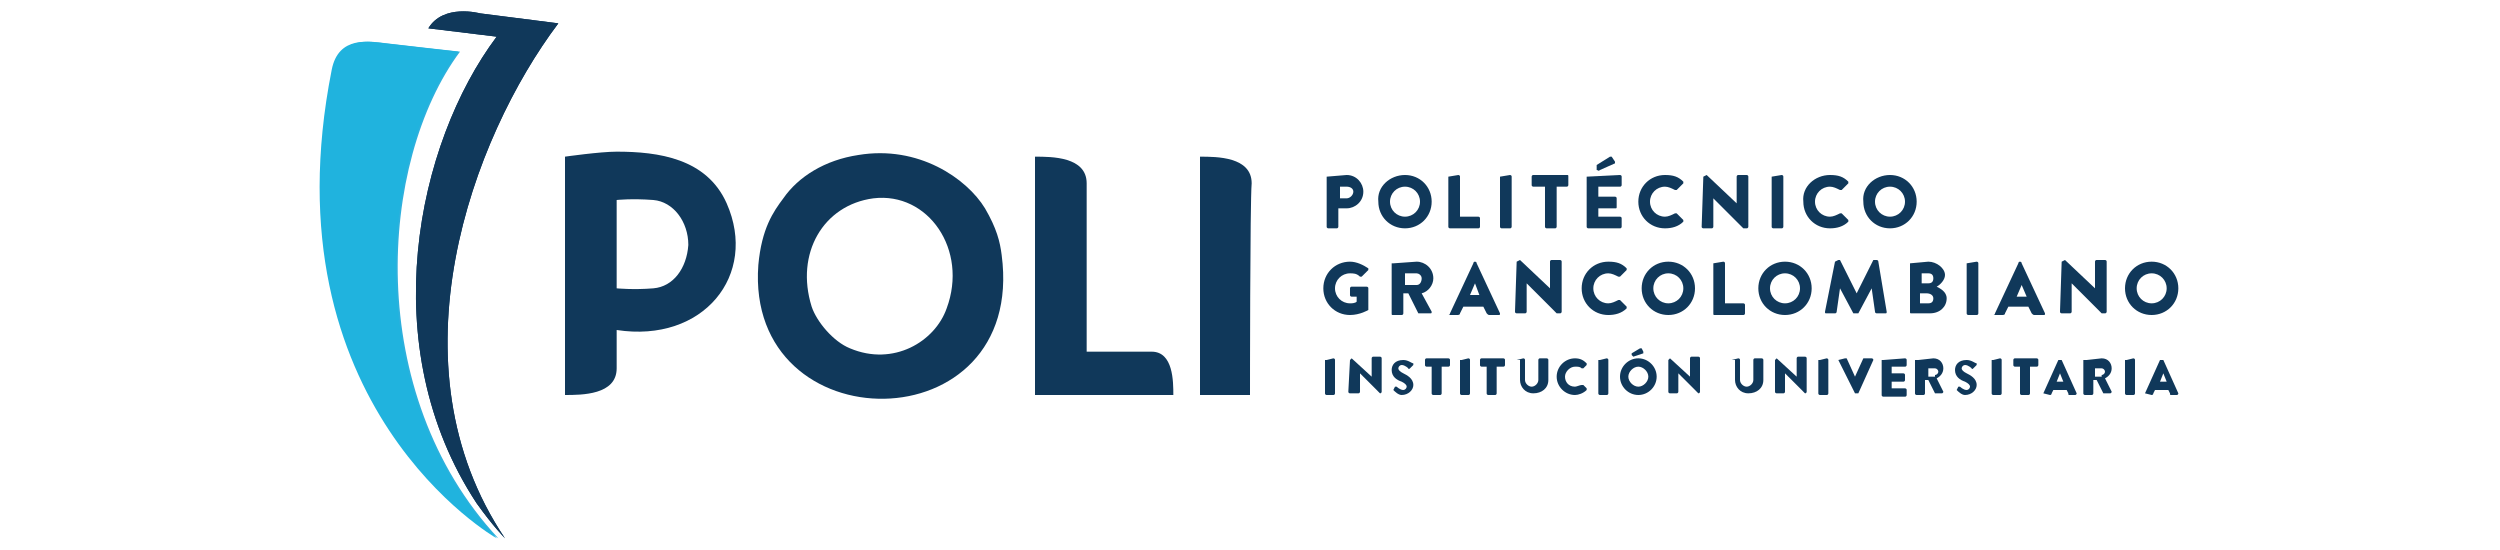 <?xml version="1.0" encoding="utf-8"?>
<!-- Generator: $$$/GeneralStr/196=Adobe Illustrator 27.6.0, SVG Export Plug-In . SVG Version: 6.00 Build 0)  -->
<svg version="1.1" id="Capa_1" xmlns="http://www.w3.org/2000/svg" xmlns:xlink="http://www.w3.org/1999/xlink" x="0px" y="0px"
	 viewBox="0 0 150 33" style="enable-background:new 0 0 150 33;" xml:space="preserve">
<style type="text/css">
	.st0{fill-rule:evenodd;clip-rule:evenodd;fill:#10385A;}
	.st1{fill:#10385A;}
	.st2{fill:#2EB0DD;}
	.st3{fill:#20B3DE;}
</style>
<g>
	<path class="st0" d="M51.5,9.3c3.6-0.6,6.5,1.4,7.6,3.2c0.7,1.2,0.9,2,1,2.8c1.5,11.4-15.4,11.4-14.6,0.6c0.2-2.2,0.9-3.2,1.5-4
		C47.9,10.6,49.5,9.6,51.5,9.3 M48.7,18.4c0.3,0.9,1.3,2.1,2.3,2.5c2.6,1.1,5.1-0.4,5.8-2.4c1.3-3.5-1.1-7-4.4-6.6
		C49.4,12.3,47.7,15.2,48.7,18.4"/>
	<path class="st0" d="M75,23.7h-3V9.4c1,0,3.1,0,3.1,1.6C75,12.1,75,23.7,75,23.7"/>
	<path class="st0" d="M69.1,21.1L69.1,21.1c-0.1,0-0.1,0-0.1,0h-3.8l0-8.9v0V11c0-1.6-2.1-1.6-3.1-1.6v0.4V9.5v14.2h8.3
		C70.4,22.9,70.4,21.1,69.1,21.1"/>
	<path class="st0" d="M43.6,12.2c-1.2-2.7-4.1-3.1-6.6-3.1c0,0,0,0,0,0v0c-1,0-3.1,0.3-3.1,0.3l0,14.3c1,0,3.1,0,3.1-1.6v0
		c0,0,0,0,0,0v-2.3C42.2,20.6,45.5,16.5,43.6,12.2 M39.2,17.3c-1.2,0.1-2.2,0-2.2,0l0-5.3c0,0,0.9-0.1,2.2,0
		c1.2,0.1,2.1,1.3,2.1,2.7C41.2,16.1,40.4,17.2,39.2,17.3"/>
	<path class="st1" d="M29.8,2.2c-4.8,6.4-7.4,18.6-1.2,28c1,1.4,1.7,2.1,1.7,2.1c-7-10.4-2-24,3.2-30.9l-4.7-0.6
		c0,0-2.2-0.6-3.1,0.9L29.8,2.2z"/>
	<path class="st2" d="M29.9,32.3c-8.1-8.7-7.2-22.6-2.3-29.2c0,0-3.6-0.4-4.4-0.5c-0.9-0.1-2.8-0.5-3.2,1.6
		C15.9,24.4,29.9,32.3,29.9,32.3"/>
	<path class="st1" d="M79.6,10.6C79.6,10.6,79.7,10.5,79.6,10.6l1.2-0.1c0.6,0,1,0.5,1,1c0,0.6-0.5,1-1,1h-0.5v1.1
		c0,0,0,0.1-0.1,0.1h-0.5c0,0-0.1,0-0.1-0.1V10.6z M80.8,11.9c0.2,0,0.4-0.2,0.4-0.4c0-0.2-0.2-0.3-0.4-0.3h-0.4v0.7H80.8z"/>
	<path class="st1" d="M84.3,10.5c0.9,0,1.6,0.7,1.6,1.6c0,0.9-0.7,1.6-1.6,1.6c-0.9,0-1.6-0.7-1.6-1.6
		C82.6,11.2,83.4,10.5,84.3,10.5 M84.3,13c0.5,0,0.9-0.4,0.9-0.9c0-0.5-0.4-0.9-0.9-0.9c-0.5,0-0.9,0.4-0.9,0.9
		C83.4,12.6,83.8,13,84.3,13"/>
	<path class="st1" d="M86.9,10.6C86.9,10.6,87,10.5,86.9,10.6l0.6-0.1c0,0,0.1,0,0.1,0.1V13h1.1c0,0,0.1,0,0.1,0.1v0.5
		c0,0,0,0.1-0.1,0.1H87c0,0-0.1,0-0.1-0.1V10.6z"/>
	<path class="st1" d="M90,10.6C90,10.6,90,10.5,90,10.6l0.6-0.1c0,0,0.1,0,0.1,0.1v3c0,0,0,0.1-0.1,0.1h-0.5c0,0-0.1,0-0.1-0.1V10.6
		z"/>
	<path class="st1" d="M92.6,11.2H92c0,0-0.1,0-0.1-0.1v-0.5c0,0,0-0.1,0.1-0.1h2c0.1,0,0.1,0,0.1,0.1v0.5c0,0,0,0.1-0.1,0.1h-0.6
		v2.4c0,0,0,0.1-0.1,0.1h-0.5c0,0-0.1,0-0.1-0.1V11.2z"/>
	<path class="st1" d="M95.2,10.6C95.2,10.6,95.3,10.5,95.2,10.6l2-0.1c0,0,0.1,0,0.1,0.1v0.5c0,0,0,0.1-0.1,0.1h-1.3v0.6h1
		c0,0,0.1,0,0.1,0.1v0.5c0,0.1,0,0.1-0.1,0.1h-1V13h1.3c0,0,0.1,0,0.1,0.1v0.5c0,0,0,0.1-0.1,0.1h-1.9c0,0-0.1,0-0.1-0.1V10.6z
		 M95.8,10.2L95.8,10c0,0,0-0.1,0-0.1l0.8-0.5c0,0,0.1,0,0.1,0l0.2,0.3c0,0.1,0,0.1,0,0.1L96,10.2C95.9,10.3,95.9,10.2,95.8,10.2"/>
	<path class="st1" d="M99.9,10.5c0.5,0,0.8,0.1,1.1,0.4c0,0,0,0.1,0,0.1l-0.4,0.4c0,0-0.1,0-0.1,0c-0.2-0.1-0.4-0.2-0.6-0.2
		c-0.5,0-0.9,0.4-0.9,0.9c0,0.5,0.4,0.9,0.9,0.9c0.2,0,0.4-0.1,0.6-0.2c0,0,0.1,0,0.1,0l0.4,0.4c0,0,0,0.1,0,0.1
		c-0.3,0.3-0.7,0.4-1.1,0.4c-0.9,0-1.6-0.7-1.6-1.6C98.3,11.2,99,10.5,99.9,10.5"/>
	<path class="st1" d="M102.2,10.6C102.2,10.5,102.2,10.5,102.2,10.6l0.2-0.1l1.8,1.7h0v-1.6c0,0,0-0.1,0.1-0.1h0.5
		c0,0,0.1,0,0.1,0.1v3c0,0,0,0.1-0.1,0.1h-0.1c0,0-0.1,0-0.1,0l-1.8-1.8h0v1.7c0,0,0,0.1-0.1,0.1h-0.5c0,0-0.1,0-0.1-0.1L102.2,10.6
		z"/>
	<path class="st1" d="M106.3,10.6C106.3,10.6,106.4,10.5,106.3,10.6l0.6-0.1c0,0,0.1,0,0.1,0.1v3c0,0,0,0.1-0.1,0.1h-0.5
		c0,0-0.1,0-0.1-0.1V10.6z"/>
	<path class="st1" d="M109.8,10.5c0.5,0,0.8,0.1,1.1,0.4c0,0,0,0.1,0,0.1l-0.4,0.4c0,0-0.1,0-0.1,0c-0.2-0.1-0.4-0.2-0.6-0.2
		c-0.5,0-0.9,0.4-0.9,0.9c0,0.5,0.4,0.9,0.9,0.9c0.2,0,0.4-0.1,0.6-0.2c0,0,0.1,0,0.1,0l0.4,0.4c0,0,0,0.1,0,0.1
		c-0.3,0.3-0.7,0.4-1.1,0.4c-0.9,0-1.6-0.7-1.6-1.6C108.1,11.2,108.9,10.5,109.8,10.5"/>
	<path class="st1" d="M113.4,10.5c0.9,0,1.6,0.7,1.6,1.6c0,0.9-0.7,1.6-1.6,1.6c-0.9,0-1.6-0.7-1.6-1.6
		C111.7,11.2,112.5,10.5,113.4,10.5 M113.4,13c0.5,0,0.9-0.4,0.9-0.9c0-0.5-0.4-0.9-0.9-0.9c-0.5,0-0.9,0.4-0.9,0.9
		C112.5,12.6,112.9,13,113.4,13"/>
	<path class="st1" d="M81,15.7c0.4,0,0.8,0.2,1.1,0.4c0,0,0,0.1,0,0.1l-0.4,0.4c0,0-0.1,0-0.1,0c-0.2-0.2-0.4-0.2-0.6-0.2
		c-0.5,0-0.9,0.4-0.9,0.9c0,0.5,0.4,0.9,0.9,0.9c0.1,0,0.3,0,0.4-0.1v-0.3h-0.3c0,0-0.1,0-0.1-0.1v-0.4c0,0,0-0.1,0.1-0.1h0.9
		c0,0,0.1,0,0.1,0.1l0,1.2c0,0,0,0.1,0,0.1c0,0-0.5,0.3-1.1,0.3c-0.9,0-1.6-0.7-1.6-1.6C79.4,16.4,80.1,15.7,81,15.7"/>
	<path class="st1" d="M83.6,15.8C83.6,15.8,83.7,15.7,83.6,15.8l1.4-0.1c0.5,0,1,0.4,1,1c0,0.4-0.3,0.8-0.7,0.9l0.6,1.1
		c0,0.1,0,0.1-0.1,0.1h-0.6c0,0-0.1,0-0.1,0l-0.6-1.2h-0.3v1.2c0,0,0,0.1-0.1,0.1h-0.5c-0.1,0-0.1,0-0.1-0.1V15.8z M85,17.1
		c0.2,0,0.3-0.2,0.3-0.4c0-0.2-0.2-0.3-0.3-0.3h-0.7v0.7H85z"/>
	<path class="st1" d="M87,18.8l1.4-3c0,0,0-0.1,0.1-0.1h0c0,0,0.1,0,0.1,0.1l1.4,3c0,0.1,0,0.1-0.1,0.1h-0.5c-0.1,0-0.1,0-0.2-0.1
		l-0.2-0.4h-1.2l-0.2,0.4c0,0.1-0.1,0.1-0.2,0.1h-0.5C87,18.9,87,18.8,87,18.8 M88.8,17.8L88.5,17h0l-0.3,0.7H88.8z"/>
	<path class="st1" d="M91,15.7C91,15.7,91,15.7,91,15.7l0.2-0.1l1.8,1.7h0v-1.6c0,0,0-0.1,0.1-0.1h0.5c0,0,0.1,0,0.1,0.1v3
		c0,0,0,0.1-0.1,0.1h-0.1c0,0,0,0-0.1,0l-1.8-1.8h0v1.7c0,0,0,0.1-0.1,0.1h-0.5c0,0-0.1,0-0.1-0.1L91,15.7z"/>
	<path class="st1" d="M96.5,15.7c0.5,0,0.8,0.1,1.1,0.4c0,0,0,0.1,0,0.1l-0.4,0.4c0,0-0.1,0-0.1,0c-0.2-0.1-0.4-0.2-0.6-0.2
		c-0.5,0-0.9,0.4-0.9,0.9c0,0.5,0.4,0.9,0.9,0.9c0.2,0,0.4-0.1,0.6-0.2c0,0,0.1,0,0.1,0l0.4,0.4c0,0,0,0.1,0,0.1
		c-0.3,0.3-0.7,0.4-1.1,0.4c-0.9,0-1.6-0.7-1.6-1.6C94.9,16.4,95.6,15.7,96.5,15.7"/>
	<path class="st1" d="M100.1,15.7c0.9,0,1.6,0.7,1.6,1.6c0,0.9-0.7,1.6-1.6,1.6c-0.9,0-1.6-0.7-1.6-1.6
		C98.5,16.4,99.2,15.7,100.1,15.7 M100.1,18.2c0.5,0,0.9-0.4,0.9-0.9c0-0.5-0.4-0.9-0.9-0.9c-0.5,0-0.9,0.4-0.9,0.9
		C99.2,17.8,99.6,18.2,100.1,18.2"/>
	<path class="st1" d="M102.8,15.8C102.8,15.8,102.9,15.7,102.8,15.8l0.6-0.1c0,0,0.1,0,0.1,0.1v2.4h1.1c0,0,0.1,0,0.1,0.1v0.5
		c0,0,0,0.1-0.1,0.1h-1.7c-0.1,0-0.1,0-0.1-0.1V15.8z"/>
	<path class="st1" d="M107.1,15.7c0.9,0,1.6,0.7,1.6,1.6c0,0.9-0.7,1.6-1.6,1.6c-0.9,0-1.6-0.7-1.6-1.6
		C105.5,16.4,106.2,15.7,107.1,15.7 M107.1,18.2c0.5,0,0.9-0.4,0.9-0.9c0-0.5-0.4-0.9-0.9-0.9c-0.5,0-0.9,0.4-0.9,0.9
		C106.2,17.8,106.6,18.2,107.1,18.2"/>
	<path class="st1" d="M110.1,15.7C110.1,15.7,110.2,15.7,110.1,15.7l0.2-0.1c0,0,0.1,0,0.1,0l1,2h0l1-2c0,0,0.1,0,0.1,0h0.1
		c0,0,0.1,0,0.1,0.1l0.5,3c0,0.1,0,0.1-0.1,0.1h-0.5c0,0-0.1,0-0.1-0.1l-0.2-1.4h0l-0.8,1.5c0,0-0.1,0-0.1,0h-0.1c0,0-0.1,0-0.1,0
		l-0.8-1.5h0l-0.2,1.4c0,0,0,0.1-0.1,0.1h-0.5c-0.1,0-0.1,0-0.1-0.1L110.1,15.7z"/>
	<path class="st1" d="M114.6,15.8C114.6,15.8,114.6,15.7,114.6,15.8l1.1-0.1c0.5,0,1,0.4,1,0.8c0,0.3-0.3,0.6-0.5,0.7
		c0.2,0.1,0.6,0.3,0.6,0.7c0,0.5-0.4,0.9-1,0.9h-1.1c-0.1,0-0.1,0-0.1-0.1V15.8z M115.7,17c0.2,0,0.3-0.1,0.3-0.3
		c0-0.2-0.1-0.3-0.3-0.3h-0.4V17H115.7z M115.7,18.2c0.2,0,0.3-0.1,0.3-0.3c0-0.2-0.2-0.3-0.4-0.3h-0.4v0.6H115.7z"/>
	<path class="st1" d="M118,15.8C118,15.8,118,15.7,118,15.8l0.6-0.1c0,0,0.1,0,0.1,0.1v3c0,0,0,0.1-0.1,0.1h-0.5c0,0-0.1,0-0.1-0.1
		V15.8z"/>
	<path class="st1" d="M119.7,18.8l1.4-3c0,0,0-0.1,0.1-0.1h0c0,0,0.1,0,0.1,0.1l1.4,3c0,0.1,0,0.1-0.1,0.1h-0.5
		c-0.1,0-0.1,0-0.2-0.1l-0.2-0.4h-1.2l-0.2,0.4c0,0.1-0.1,0.1-0.2,0.1h-0.5C119.7,18.9,119.7,18.8,119.7,18.8 M121.6,17.8l-0.3-0.7
		h0l-0.3,0.7H121.6z"/>
	<path class="st1" d="M123.7,15.7C123.7,15.7,123.8,15.7,123.7,15.7l0.2-0.1l1.8,1.7h0v-1.6c0,0,0-0.1,0.1-0.1h0.5
		c0,0,0.1,0,0.1,0.1v3c0,0,0,0.1-0.1,0.1h-0.1c0,0-0.1,0-0.1,0l-1.8-1.8h0v1.7c0,0,0,0.1-0.1,0.1h-0.5c0,0-0.1,0-0.1-0.1L123.7,15.7
		z"/>
	<path class="st1" d="M129.1,15.7c0.9,0,1.6,0.7,1.6,1.6c0,0.9-0.7,1.6-1.6,1.6c-0.9,0-1.6-0.7-1.6-1.6
		C127.5,16.4,128.2,15.7,129.1,15.7 M129.1,18.2c0.5,0,0.9-0.4,0.9-0.9c0-0.5-0.4-0.9-0.9-0.9c-0.5,0-0.9,0.4-0.9,0.9
		C128.2,17.8,128.6,18.2,129.1,18.2"/>
	<path class="st1" d="M79.6,21.6C79.6,21.6,79.6,21.6,79.6,21.6l0.4-0.1c0,0,0.1,0,0.1,0.1v2c0,0,0,0.1-0.1,0.1h-0.4
		c0,0-0.1,0-0.1-0.1V21.6z"/>
	<path class="st1" d="M81,21.6C81,21.6,81,21.5,81,21.6l0.1-0.1l1.2,1.1h0v-1.1c0,0,0-0.1,0.1-0.1h0.4c0,0,0.1,0,0.1,0.1v2
		c0,0,0,0.1-0.1,0.1h0c0,0,0,0,0,0l-1.2-1.2h0v1.1c0,0,0,0.1-0.1,0.1H81c0,0-0.1,0-0.1-0.1L81,21.6z"/>
	<path class="st1" d="M83.6,23.4l0.1-0.2c0,0,0.1,0,0.1,0c0,0,0.2,0.2,0.4,0.2c0.1,0,0.2-0.1,0.2-0.2c0-0.1-0.1-0.2-0.3-0.3
		c-0.3-0.1-0.6-0.3-0.6-0.7c0-0.3,0.2-0.6,0.7-0.6c0.3,0,0.5,0.2,0.6,0.2c0,0,0,0.1,0,0.1l-0.2,0.2c0,0-0.1,0.1-0.1,0
		c0,0-0.2-0.2-0.4-0.2c-0.1,0-0.2,0.1-0.2,0.2c0,0.1,0.1,0.2,0.3,0.3c0.2,0.1,0.6,0.3,0.6,0.7c0,0.3-0.3,0.6-0.7,0.6
		C83.9,23.7,83.7,23.5,83.6,23.4C83.6,23.4,83.6,23.4,83.6,23.4"/>
	<path class="st1" d="M86,22h-0.4c0,0-0.1,0-0.1-0.1v-0.3c0,0,0-0.1,0.1-0.1h1.3c0,0,0.1,0,0.1,0.1v0.3c0,0,0,0.1-0.1,0.1h-0.4v1.6
		c0,0,0,0.1-0.1,0.1h-0.4c0,0-0.1,0-0.1-0.1V22z"/>
	<path class="st1" d="M87.7,21.6C87.7,21.6,87.7,21.6,87.7,21.6l0.4-0.1c0,0,0.1,0,0.1,0.1v2c0,0,0,0.1-0.1,0.1h-0.4
		c0,0-0.1,0-0.1-0.1V21.6z"/>
	<path class="st1" d="M89.3,22h-0.4c0,0-0.1,0-0.1-0.1v-0.3c0,0,0-0.1,0.1-0.1h1.3c0,0,0.1,0,0.1,0.1v0.3c0,0,0,0.1-0.1,0.1h-0.4
		v1.6c0,0,0,0.1-0.1,0.1h-0.4c0,0-0.1,0-0.1-0.1V22z"/>
	<path class="st1" d="M91,21.6C91,21.6,91,21.6,91,21.6l0.4-0.1c0,0,0.1,0,0.1,0.1v1.2c0,0.2,0.2,0.4,0.4,0.4c0.2,0,0.4-0.2,0.4-0.4
		v-1.2c0,0,0-0.1,0.1-0.1h0.4c0,0,0.1,0,0.1,0.1v1.2c0,0.5-0.4,0.8-0.9,0.8c-0.5,0-0.8-0.4-0.8-0.8V21.6z"/>
	<path class="st1" d="M94.5,21.5c0.3,0,0.5,0.1,0.7,0.3c0,0,0,0.1,0,0.1L95,22.1c0,0-0.1,0-0.1,0C94.8,22,94.7,22,94.5,22
		c-0.3,0-0.6,0.3-0.6,0.6c0,0.3,0.2,0.6,0.6,0.6c0.1,0,0.3-0.1,0.4-0.1c0,0,0.1,0,0.1,0l0.2,0.2c0,0,0,0.1,0,0.1
		c-0.2,0.2-0.5,0.3-0.7,0.3c-0.6,0-1.1-0.5-1.1-1.1C93.4,22,93.9,21.5,94.5,21.5"/>
	<path class="st1" d="M96,21.6C96,21.6,96,21.6,96,21.6l0.4-0.1c0,0,0.1,0,0.1,0.1v2c0,0,0,0.1-0.1,0.1H96c0,0-0.1,0-0.1-0.1V21.6z"
		/>
	<path class="st1" d="M98.3,21.5c0.6,0,1.1,0.5,1.1,1.1c0,0.6-0.5,1.1-1.1,1.1c-0.6,0-1.1-0.5-1.1-1.1C97.2,22,97.7,21.5,98.3,21.5
		 M98.3,23.2c0.3,0,0.6-0.3,0.6-0.6c0-0.3-0.3-0.6-0.6-0.6c-0.3,0-0.6,0.3-0.6,0.6C97.7,22.9,98,23.2,98.3,23.2 M98,21.4l-0.1-0.1
		c0,0,0,0,0-0.1l0.5-0.3c0,0,0.1,0,0.1,0l0.1,0.2c0,0,0,0.1,0,0.1L98,21.4C98,21.4,98,21.4,98,21.4"/>
	<path class="st1" d="M100.1,21.6C100.1,21.6,100.2,21.5,100.1,21.6l0.1-0.1l1.2,1.1h0v-1.1c0,0,0-0.1,0.1-0.1h0.4
		c0,0,0.1,0,0.1,0.1v2c0,0,0,0.1-0.1,0.1h0c0,0,0,0,0,0l-1.2-1.2h0v1.1c0,0,0,0.1-0.1,0.1h-0.4c0,0-0.1,0-0.1-0.1L100.1,21.6z"/>
	<path class="st1" d="M103.9,21.6C103.9,21.6,103.9,21.6,103.9,21.6l0.4-0.1c0,0,0.1,0,0.1,0.1v1.2c0,0.2,0.2,0.4,0.4,0.4
		c0.2,0,0.4-0.2,0.4-0.4v-1.2c0,0,0-0.1,0.1-0.1h0.4c0,0,0.1,0,0.1,0.1v1.2c0,0.5-0.4,0.8-0.9,0.8c-0.5,0-0.8-0.4-0.8-0.8V21.6z"/>
	<path class="st1" d="M106.5,21.6C106.5,21.6,106.5,21.5,106.5,21.6l0.1-0.1l1.2,1.1h0v-1.1c0,0,0-0.1,0.1-0.1h0.4
		c0,0,0.1,0,0.1,0.1v2c0,0,0,0.1-0.1,0.1h0c0,0,0,0,0,0l-1.2-1.2h0v1.1c0,0,0,0.1-0.1,0.1h-0.4c0,0-0.1,0-0.1-0.1L106.5,21.6z"/>
	<path class="st1" d="M109.2,21.6C109.2,21.6,109.2,21.6,109.2,21.6l0.4-0.1c0,0,0.1,0,0.1,0.1v2c0,0,0,0.1-0.1,0.1h-0.4
		c0,0-0.1,0-0.1-0.1V21.6z"/>
	<path class="st1" d="M110.3,21.6C110.3,21.6,110.3,21.6,110.3,21.6l0.4-0.1c0,0,0,0,0.1,0l0.5,1.1h0l0.5-1.1c0,0,0,0,0.1,0h0.4
		c0,0,0.1,0,0.1,0.1l-0.9,2c0,0,0,0-0.1,0h0c0,0,0,0-0.1,0L110.3,21.6z"/>
	<path class="st1" d="M113,21.6C113,21.6,113,21.6,113,21.6l1.3-0.1c0,0,0.1,0,0.1,0.1v0.3c0,0,0,0.1-0.1,0.1h-0.8v0.4h0.7
		c0,0,0.1,0,0.1,0.1v0.3c0,0,0,0.1-0.1,0.1h-0.7v0.4h0.8c0,0,0.1,0,0.1,0.1v0.3c0,0,0,0.1-0.1,0.1H113c0,0-0.1,0-0.1-0.1V21.6z"/>
	<path class="st1" d="M115.1,21.6C115.1,21.6,115.2,21.6,115.1,21.6l0.9-0.1c0.4,0,0.6,0.3,0.6,0.6c0,0.3-0.2,0.5-0.4,0.6l0.4,0.8
		c0,0,0,0.1-0.1,0.1h-0.4c0,0,0,0,0,0l-0.4-0.8h-0.2v0.8c0,0,0,0.1-0.1,0.1h-0.4c0,0-0.1,0-0.1-0.1V21.6z M116.1,22.5
		c0.1,0,0.2-0.1,0.2-0.2c0-0.1-0.1-0.2-0.2-0.2h-0.4v0.5H116.1z"/>
	<path class="st1" d="M117.4,23.4l0.1-0.2c0,0,0.1,0,0.1,0c0,0,0.2,0.2,0.4,0.2c0.1,0,0.2-0.1,0.2-0.2c0-0.1-0.1-0.2-0.3-0.3
		c-0.3-0.1-0.6-0.3-0.6-0.7c0-0.3,0.2-0.6,0.7-0.6c0.3,0,0.5,0.2,0.6,0.2c0,0,0,0.1,0,0.1l-0.2,0.2c0,0-0.1,0.1-0.1,0
		c0,0-0.2-0.2-0.4-0.2c-0.1,0-0.2,0.1-0.2,0.2c0,0.1,0.1,0.2,0.3,0.3c0.2,0.1,0.6,0.3,0.6,0.7c0,0.3-0.3,0.6-0.7,0.6
		C117.7,23.7,117.5,23.5,117.4,23.4C117.4,23.4,117.4,23.4,117.4,23.4"/>
	<path class="st1" d="M119.6,21.6C119.6,21.6,119.6,21.6,119.6,21.6l0.4-0.1c0,0,0.1,0,0.1,0.1v2c0,0,0,0.1-0.1,0.1h-0.4
		c0,0-0.1,0-0.1-0.1V21.6z"/>
	<path class="st1" d="M121.3,22h-0.4c0,0-0.1,0-0.1-0.1v-0.3c0,0,0-0.1,0.1-0.1h1.3c0,0,0.1,0,0.1,0.1v0.3c0,0,0,0.1-0.1,0.1h-0.4
		v1.6c0,0,0,0.1-0.1,0.1h-0.4c0,0-0.1,0-0.1-0.1V22z"/>
	<path class="st1" d="M122.6,23.6l0.9-2c0,0,0,0,0.1,0h0c0,0,0,0,0.1,0l0.9,2c0,0,0,0.1-0.1,0.1h-0.3c-0.1,0-0.1,0-0.1-0.1l-0.1-0.2
		h-0.8l-0.1,0.2c0,0,0,0.1-0.1,0.1L122.6,23.6C122.6,23.6,122.5,23.6,122.6,23.6 M123.8,22.9l-0.2-0.5h0l-0.2,0.5H123.8z"/>
	<path class="st1" d="M125.2,21.6C125.2,21.6,125.2,21.6,125.2,21.6l0.9-0.1c0.4,0,0.6,0.3,0.6,0.6c0,0.3-0.2,0.5-0.4,0.6l0.4,0.8
		c0,0,0,0.1-0.1,0.1h-0.4c0,0,0,0,0,0l-0.4-0.8h-0.2v0.8c0,0,0,0.1-0.1,0.1h-0.4c0,0-0.1,0-0.1-0.1V21.6z M126.1,22.5
		c0.1,0,0.2-0.1,0.2-0.2c0-0.1-0.1-0.2-0.2-0.2h-0.4v0.5H126.1z"/>
	<path class="st1" d="M127.6,21.6C127.6,21.6,127.6,21.6,127.6,21.6l0.4-0.1c0,0,0.1,0,0.1,0.1v2c0,0,0,0.1-0.1,0.1h-0.4
		c0,0-0.1,0-0.1-0.1V21.6z"/>
	<path class="st1" d="M128.7,23.6l0.9-2c0,0,0,0,0.1,0h0c0,0,0,0,0.1,0l0.9,2c0,0,0,0.1-0.1,0.1h-0.3c-0.1,0-0.1,0-0.1-0.1l-0.1-0.2
		h-0.8l-0.1,0.2c0,0,0,0.1-0.1,0.1L128.7,23.6C128.8,23.6,128.7,23.6,128.7,23.6 M130,22.9l-0.2-0.5h0l-0.2,0.5H130z"/>
	<path class="st1" d="M29.8,2.2c-4.8,6.4-7.4,18.6-1.2,28c1,1.4,1.7,2.1,1.7,2.1c-7-10.4-2-24,3.2-30.9l-4.7-0.6
		c0,0-2.2-0.6-3.1,0.9L29.8,2.2z"/>
	<path class="st3" d="M29.8,32.3c-8.1-8.7-7.2-22.6-2.3-29.2c0,0-3.6-0.4-4.4-0.5c-0.9-0.1-2.8-0.5-3.2,1.6
		C15.9,24.4,29.8,32.3,29.8,32.3"/>
</g>
</svg>

